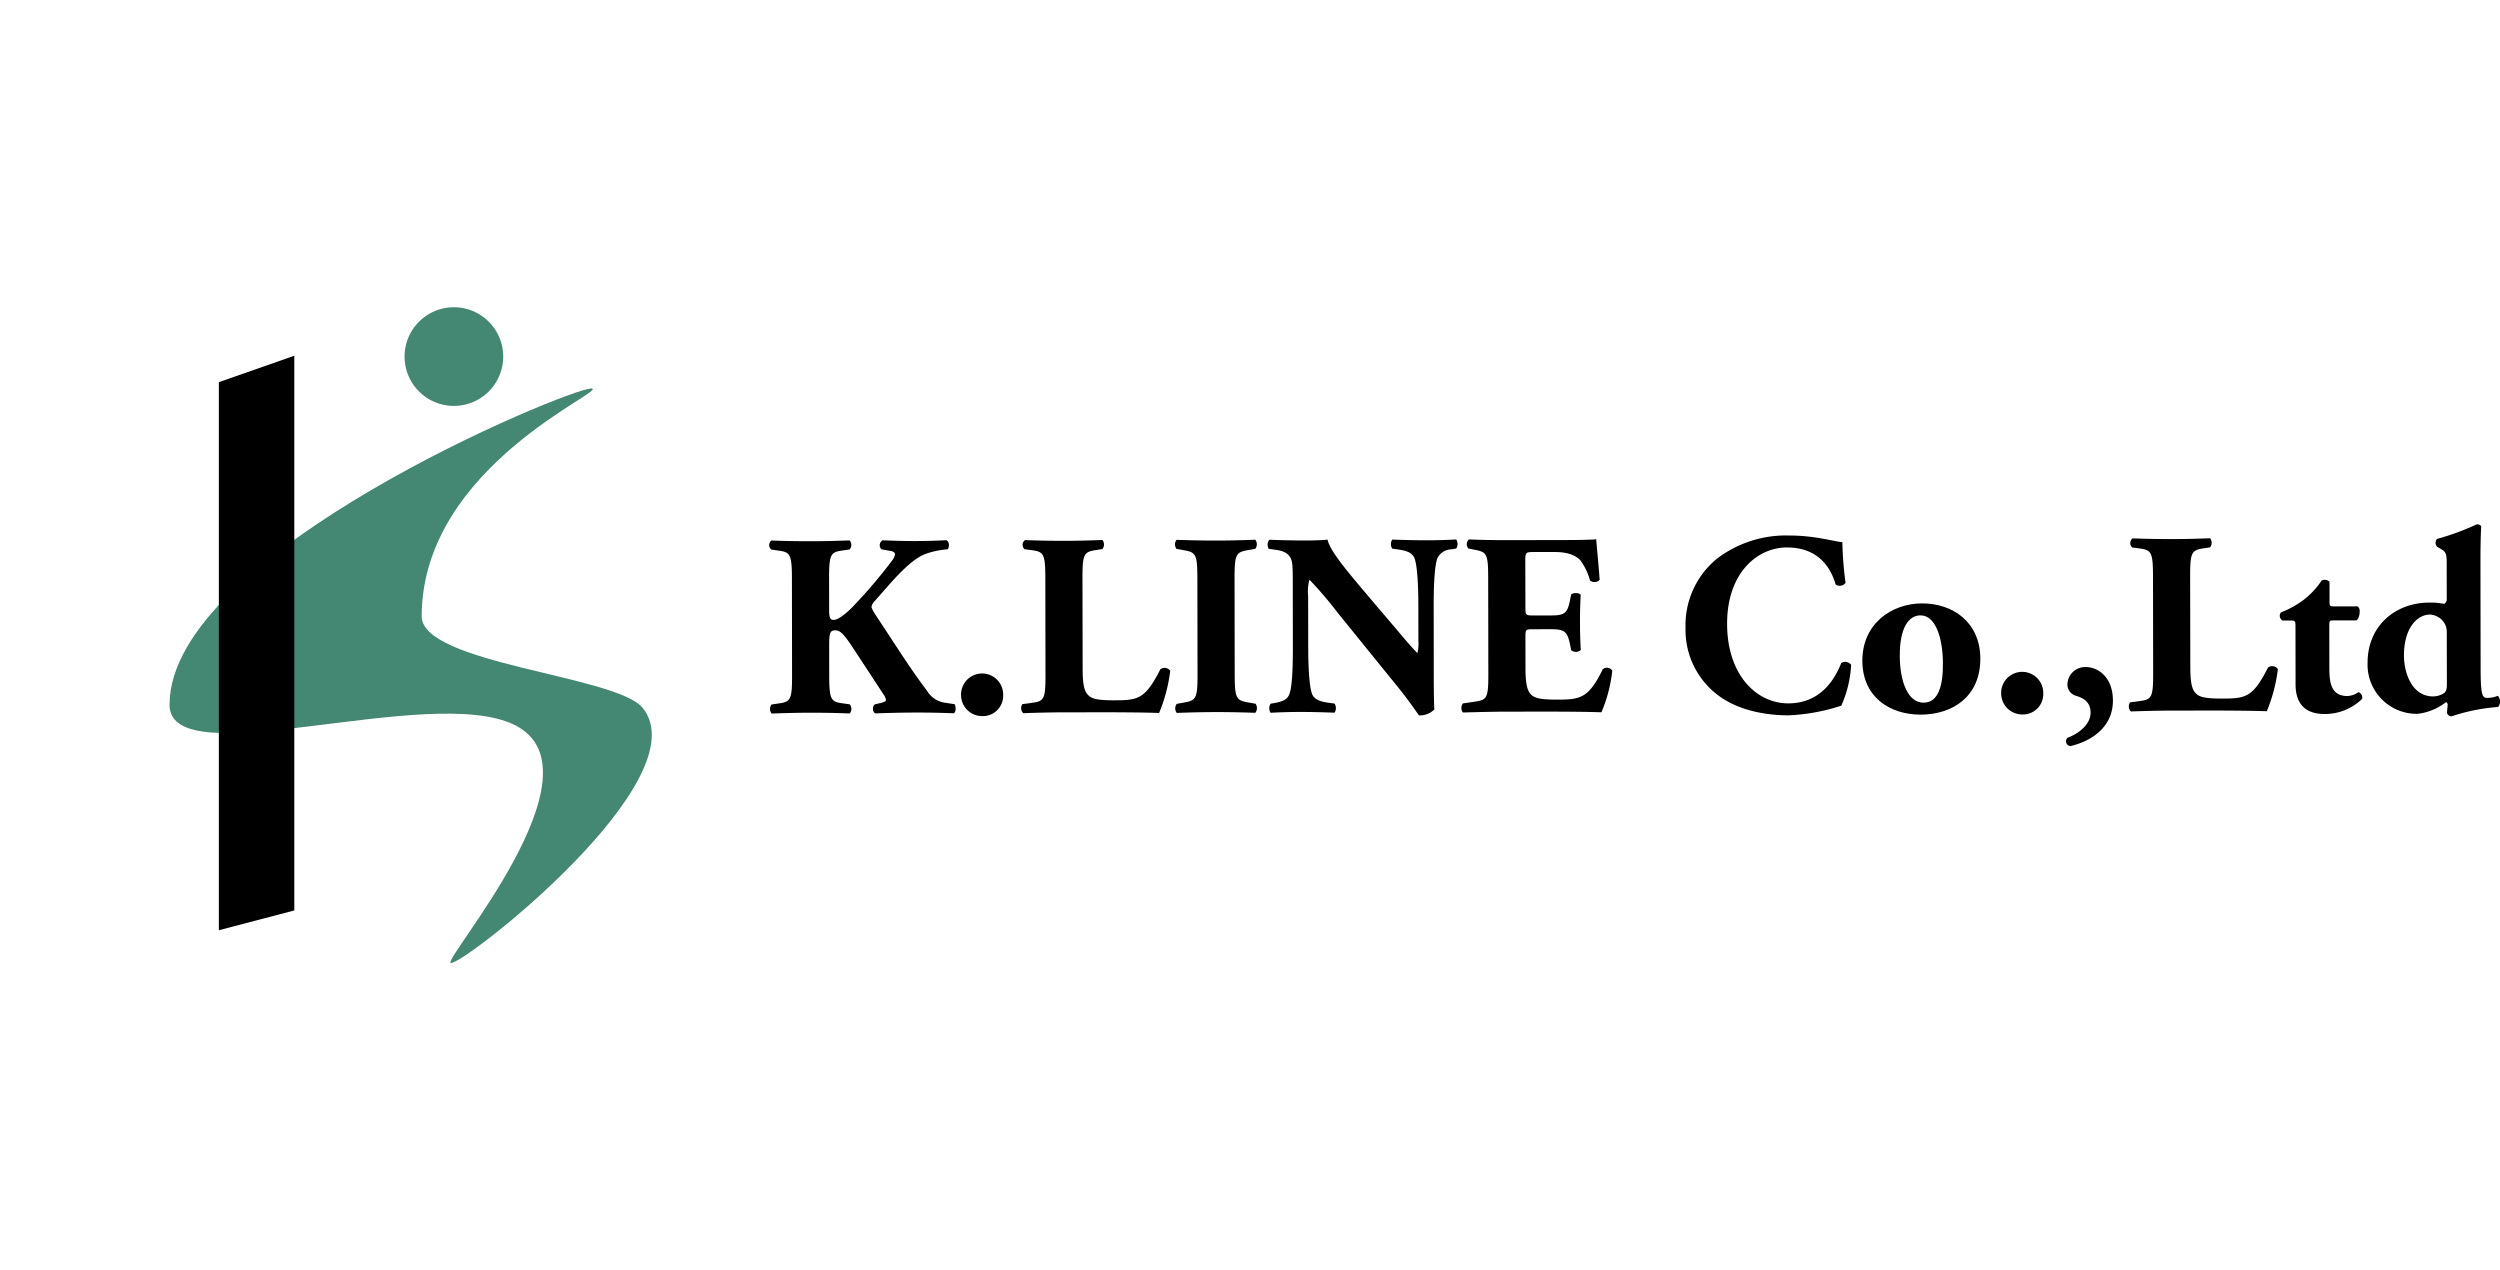 <svg id="グループ_15722" data-name="グループ 15722" xmlns="http://www.w3.org/2000/svg" width="412.919" height="209.807" viewBox="0 0 412.919 209.807">
  <g id="グループ_12787" data-name="グループ 12787" transform="translate(-28)">
    <g id="グループ_12790" data-name="グループ 12790">
      <g id="グループ_12789" data-name="グループ 12789" transform="translate(56.001 50.748)">
        <path id="パス_23722" data-name="パス 23722" d="M41.648,63.621c0,7.843,32.091,9.768,36.47,15.092,9.635,11.712-29.092,42.174-31.631,42.174-1.932,0,25.908-31.622,10.544-39.3C43.031,74.592,0,90.2,0,78.234,0,53.135,65.916,26,69.609,26s-27.96,12.528-27.96,37.626" transform="translate(0 -12.575)" fill="#448772"/>
        <path id="パス_23723" data-name="パス 23723" d="M91.491,8.147A8.147,8.147,0,1,1,83.343,0a8.147,8.147,0,0,1,8.147,8.147" transform="translate(-36.377)" fill="#448772"/>
        <path id="パス_23724" data-name="パス 23724" d="M28.243,107.132,15.782,110.4V19.876l12.461-4.363Z" transform="translate(-7.635 -7.504)"/>
      </g>
      <g id="グループ_12791" data-name="グループ 12791">
        <path id="パス_23709" data-name="パス 23709" d="M183.95,100.8c0,1.417.26,1.589.775,1.588.9,0,2.7-1.678,3.43-2.495a84.39,84.39,0,0,0,6.127-7.221,2.765,2.765,0,0,0,.556-1.116c0-.172-.173-.473-.731-.558l-1.5-.256a.929.929,0,0,1,.17-1.5c2.189.083,3.777.123,5.322.122,1.589,0,3.477-.049,5.194-.138.515.171.559,1.158.217,1.5a14.072,14.072,0,0,0-3.69.779c-1.716.69-3.559,2.323-6.344,5.5L191.5,99.246a1.758,1.758,0,0,0-.556.989c0,.214.258.729,1.548,2.659,2.152,3.216,4.691,7.332,7.616,11.19a4.142,4.142,0,0,0,3.179,2.013l1.374.213c.258.386.26,1.287-.127,1.5q-3.219-.123-6.181-.119c-2.189,0-4.335.049-6.738.139-.559-.171-.561-1.244-.088-1.5l1.072-.258c.472-.13.729-.26.729-.432a1.714,1.714,0,0,0-.344-.858l-2.5-3.816-2.28-3.473c-1.549-2.358-2.281-3.387-3.225-3.385-.987,0-1.029.6-1.025,2.92l.007,4.506c.006,3.992.264,4.378,2.2,4.633l1.2.17a1.222,1.222,0,0,1,0,1.5c-2.275-.082-4.421-.122-6.481-.119-1.932,0-4.164.05-6.438.14a1.222,1.222,0,0,1,0-1.5l1.2-.174c1.931-.261,2.188-.649,2.181-4.64L177.8,95.576c-.007-3.991-.265-4.377-2.2-4.631l-1.2-.17a.974.974,0,0,1,0-1.5q3.219.123,6.439.118c2.06,0,4.206-.049,6.481-.139a1.119,1.119,0,0,1,0,1.5l-1.2.174c-1.931.261-2.188.647-2.181,4.639Z" transform="translate(-19)"/>
        <path id="パス_23710" data-name="パス 23710" d="M205.736,114.805a3.478,3.478,0,1,1,6.954-.011,3.36,3.36,0,0,1-3.472,3.483,3.486,3.486,0,0,1-3.482-3.472" transform="translate(-19)"/>
        <path id="パス_23711" data-name="パス 23711" d="M225.818,110.525c0,2.018.177,3.391.736,4.076.559.73,1.332,1.071,4.466,1.067,3.906-.007,5.107-.137,7.632-5.121a1.143,1.143,0,0,1,1.631.255,26.425,26.425,0,0,1-1.835,6.957c-2.275-.083-6.4-.119-9.915-.113l-5.751.009c-1.975,0-4.121.05-6.782.14a1.177,1.177,0,0,1-.131-1.5l1.631-.218c1.931-.261,2.188-.6,2.181-4.6l-.025-15.968c-.006-3.991-.264-4.378-2.2-4.632l-1.245-.17a.977.977,0,0,1,.084-1.5q3.348.125,6.438.119c2.06,0,4.206-.05,6.353-.139a1.225,1.225,0,0,1,0,1.5l-1.116.174c-1.931.3-2.188.647-2.181,4.639Z" transform="translate(-19)"/>
        <path id="パス_23712" data-name="パス 23712" d="M250.932,111.344c.006,4.034.264,4.334,2.239,4.675l1.2.213a1.225,1.225,0,0,1-.04,1.5c-2.318-.082-4.422-.122-6.439-.119-2.06,0-4.206.049-6.524.139a1.225,1.225,0,0,1,0-1.5l1.2-.217c1.974-.346,2.231-.647,2.225-4.681l-.025-15.8c-.006-4.035-.264-4.335-2.239-4.676l-1.2-.213a1.222,1.222,0,0,1,0-1.5c2.317.082,4.463.122,6.524.119,2.017,0,4.163-.049,6.481-.139a1.222,1.222,0,0,1,0,1.5l-1.2.216c-1.974.347-2.231.648-2.225,4.683Z" transform="translate(-19)"/>
        <path id="パス_23713" data-name="パス 23713" d="M283.81,110.262c0,2.79.008,5.494.1,6.91a3.393,3.393,0,0,1-2.532.991c-.043,0-1.462-2.186-3.483-4.673l-9.936-12.26a62.647,62.647,0,0,0-4.686-5.487,7.581,7.581,0,0,0-.21,2.748l.012,8.327c.006,3.476.183,6.695.657,7.853.388.9,1.375,1.2,2.491,1.37l1.2.17a1.362,1.362,0,0,1,0,1.5c-2.318-.082-4.035-.122-5.752-.12-1.588,0-3.176.049-4.807.137a1.36,1.36,0,0,1,0-1.5l.729-.13c1.159-.217,2.017-.519,2.359-1.421.47-1.16.594-4.379.588-7.855l-.017-10.9c0-2.361-.047-3.048-.306-3.647-.345-.731-.947-1.244-2.449-1.456l-1.2-.17c-.3-.343-.259-1.373.17-1.5,2.018.083,4.164.123,5.924.12,1.459,0,2.7-.048,3.605-.135.432,1.931,3.227,5.189,7.1,9.776l3.612,4.244c1.892,2.228,3.139,3.729,4.128,4.715a6.177,6.177,0,0,0,.168-1.932l-.009-5.924c-.006-3.476-.182-6.7-.656-7.853-.388-.9-1.332-1.2-2.492-1.371l-1.159-.169a1.36,1.36,0,0,1,0-1.5c2.318.082,3.992.122,5.752.12,1.588,0,3.133-.048,4.807-.137a1.364,1.364,0,0,1,0,1.5l-.772.13a2.631,2.631,0,0,0-2.316,1.421c-.47,1.159-.637,4.379-.631,7.855Z" transform="translate(-19)"/>
        <path id="パス_23714" data-name="パス 23714" d="M298.949,100.367c0,1.2.045,1.286,1.2,1.285l2.962,0c2.231,0,2.746-.3,3.172-2.365l.213-1.074c.3-.344,1.373-.346,1.588.041-.083,1.374-.124,2.919-.121,4.55s.047,3.176.135,4.549a1.229,1.229,0,0,1-1.588.045l-.216-1.072c-.432-2.06-.948-2.4-3.18-2.4l-2.962.005c-1.159,0-1.2.044-1.2,1.332l.008,5.108c0,1.975.177,3.347.692,4.075.56.774,1.376,1.114,4.51,1.11,3.734-.006,5.193-.137,7.546-4.991a1.044,1.044,0,0,1,1.589.211,24.322,24.322,0,0,1-1.792,6.871c-2.276-.082-6.4-.118-9.916-.113l-5.58.009c-2.06,0-4.164.05-7.382.14a1.22,1.22,0,0,1,0-1.5l2.016-.3c1.931-.3,2.188-.563,2.182-4.511L292.8,95.353c-.006-3.906-.264-4.162-2.2-4.546l-1.074-.212a1.081,1.081,0,0,1,.084-1.5c2.018.083,4.121.123,6.181.12l9.1-.015c2.747,0,5.194-.051,5.751-.138.044.687.35,3.777.569,6.653-.172.471-1.158.559-1.588.174a9.9,9.9,0,0,0-1.637-3.389c-.816-.815-2.105-1.327-4.209-1.323l-3.433,0c-1.417,0-1.416.088-1.414,1.676Z" transform="translate(-19)"/>
        <path id="パス_23715" data-name="パス 23715" d="M351.3,89.552a57.06,57.06,0,0,0,.525,6.695,1.176,1.176,0,0,1-1.63.3c-1.165-3.99-3.916-6.132-8.079-6.125-4.765.008-9.866,4.093-9.853,12.635s4.957,13.126,10.108,13.118c5.194-.009,7.592-3.746,8.746-6.666a1.226,1.226,0,0,1,1.632.3,19.053,19.053,0,0,1-1.621,6.742,32.018,32.018,0,0,1-8.711,1.6c-4.207,0-8.5-.975-11.552-3.245a13.475,13.475,0,0,1-5.468-11.237,14.169,14.169,0,0,1,5.175-11.382,18.787,18.787,0,0,1,11.884-3.839c4.378-.007,7.556,1.018,8.844,1.1" transform="translate(-19)"/>
        <path id="パス_23716" data-name="パス 23716" d="M354.6,109.206c-.052-6.138,4.793-9.537,9.858-9.545s9.619,3.076,9.629,9.128c.009,6.268-4.578,9.235-9.858,9.244-5.108.008-9.576-2.9-9.629-8.827m6.18-.954c.007,4.507,1.429,7.811,3.918,7.807,2.447,0,3.258-2.795,3.208-6.659-.049-4.164-1.256-7.767-3.7-7.763-1.889,0-3.431,1.936-3.423,6.615" transform="translate(-19)"/>
        <path id="パス_23717" data-name="パス 23717" d="M377.527,114.536a3.478,3.478,0,1,1,6.954-.011,3.361,3.361,0,0,1-3.472,3.483,3.487,3.487,0,0,1-3.482-3.472" transform="translate(-19)"/>
        <path id="パス_23718" data-name="パス 23718" d="M395.986,115.709c.006,4.249-3.337,6.658-7.027,7.522a.8.8,0,0,1-.475-1.373c1.63-.6,3.817-2.067,3.814-4.17,0-1.888-1.42-2.487-2.494-2.786a1.951,1.951,0,0,1-1.334-1.928,2.943,2.943,0,0,1,3.086-2.795c1.846,0,4.424,1.538,4.43,5.53" transform="translate(-19)"/>
        <path id="パス_23719" data-name="パス 23719" d="M408.77,110.238c0,2.018.176,3.391.735,4.076.559.73,1.332,1.071,4.466,1.067,3.906-.007,5.107-.138,7.632-5.121a1.143,1.143,0,0,1,1.631.255,26.425,26.425,0,0,1-1.835,6.957c-2.275-.083-6.395-.119-9.915-.113l-5.751.009c-1.975,0-4.121.05-6.782.14a1.178,1.178,0,0,1-.131-1.5l1.631-.218c1.931-.261,2.188-.605,2.181-4.6l-.025-15.968c-.006-3.991-.264-4.378-2.2-4.632l-1.245-.17a.977.977,0,0,1,.084-1.5q3.348.125,6.438.119c2.06,0,4.207-.05,6.353-.139a1.225,1.225,0,0,1,0,1.5l-1.116.173c-1.931.305-2.188.648-2.181,4.64Z" transform="translate(-19)"/>
        <path id="パス_23720" data-name="パス 23720" d="M432.324,102.474c-.558,0-.6.044-.6.988l.01,6.439c0,2.4.008,5.065,3.012,5.06a3.526,3.526,0,0,0,1.8-.647.959.959,0,0,1,.6,1.115,8.756,8.756,0,0,1-6.177,2.5c-3.563.006-4.811-2.052-4.815-4.885l-.015-9.572c0-.9-.045-.987-.817-.986l-1.331,0a.9.9,0,0,1-.259-1.329A16.541,16.541,0,0,0,427.3,99.22a13.341,13.341,0,0,0,3.171-3.353,1.191,1.191,0,0,1,1.289.212l.005,3.22c0,.816.043.859.816.858l3.82-.006a.971.971,0,0,1,.345.814c0,.472-.127,1.244-.556,1.5Z" transform="translate(-19)"/>
        <path id="パス_23721" data-name="パス 23721" d="M456.717,110.248c.007,4.034.181,5.022,1,5.02a4.541,4.541,0,0,0,1.845-.346,1.431,1.431,0,0,1,.046,1.846,31.646,31.646,0,0,0-7.724,1.557.816.816,0,0,1-.73-.6l.126-1.331c-.043-.344-.215-.472-.387-.344a9.276,9.276,0,0,1-4.633,1.853,8.122,8.122,0,0,1-8.211-8.442c-.01-6.053,4.534-9.923,10.2-9.933a11.612,11.612,0,0,1,2.447.212.841.841,0,0,0,.428-.816l-.009-5.494c0-1.717,0-2.19-.862-2.7l-.731-.429a.978.978,0,0,1,0-1.287A41.492,41.492,0,0,0,456.08,86.6a.881.881,0,0,1,.73.3c-.083,1.759-.123,3.562-.119,6.266Zm-5.588-5.7a3.093,3.093,0,0,0-.3-1.459,2.99,2.99,0,0,0-2.449-1.585c-2.189,0-4.331,2.282-4.325,6.789.005,2.833,1.3,6.736,4.818,6.732a3.336,3.336,0,0,0,1.759-.518c.472-.3.514-.859.513-1.632Z" transform="translate(-19)"/>
        <rect id="長方形_30787" data-name="長方形 30787" width="412.919" height="209.807" transform="translate(28)" fill="none"/>
      </g>
    </g>
  </g>
</svg>
